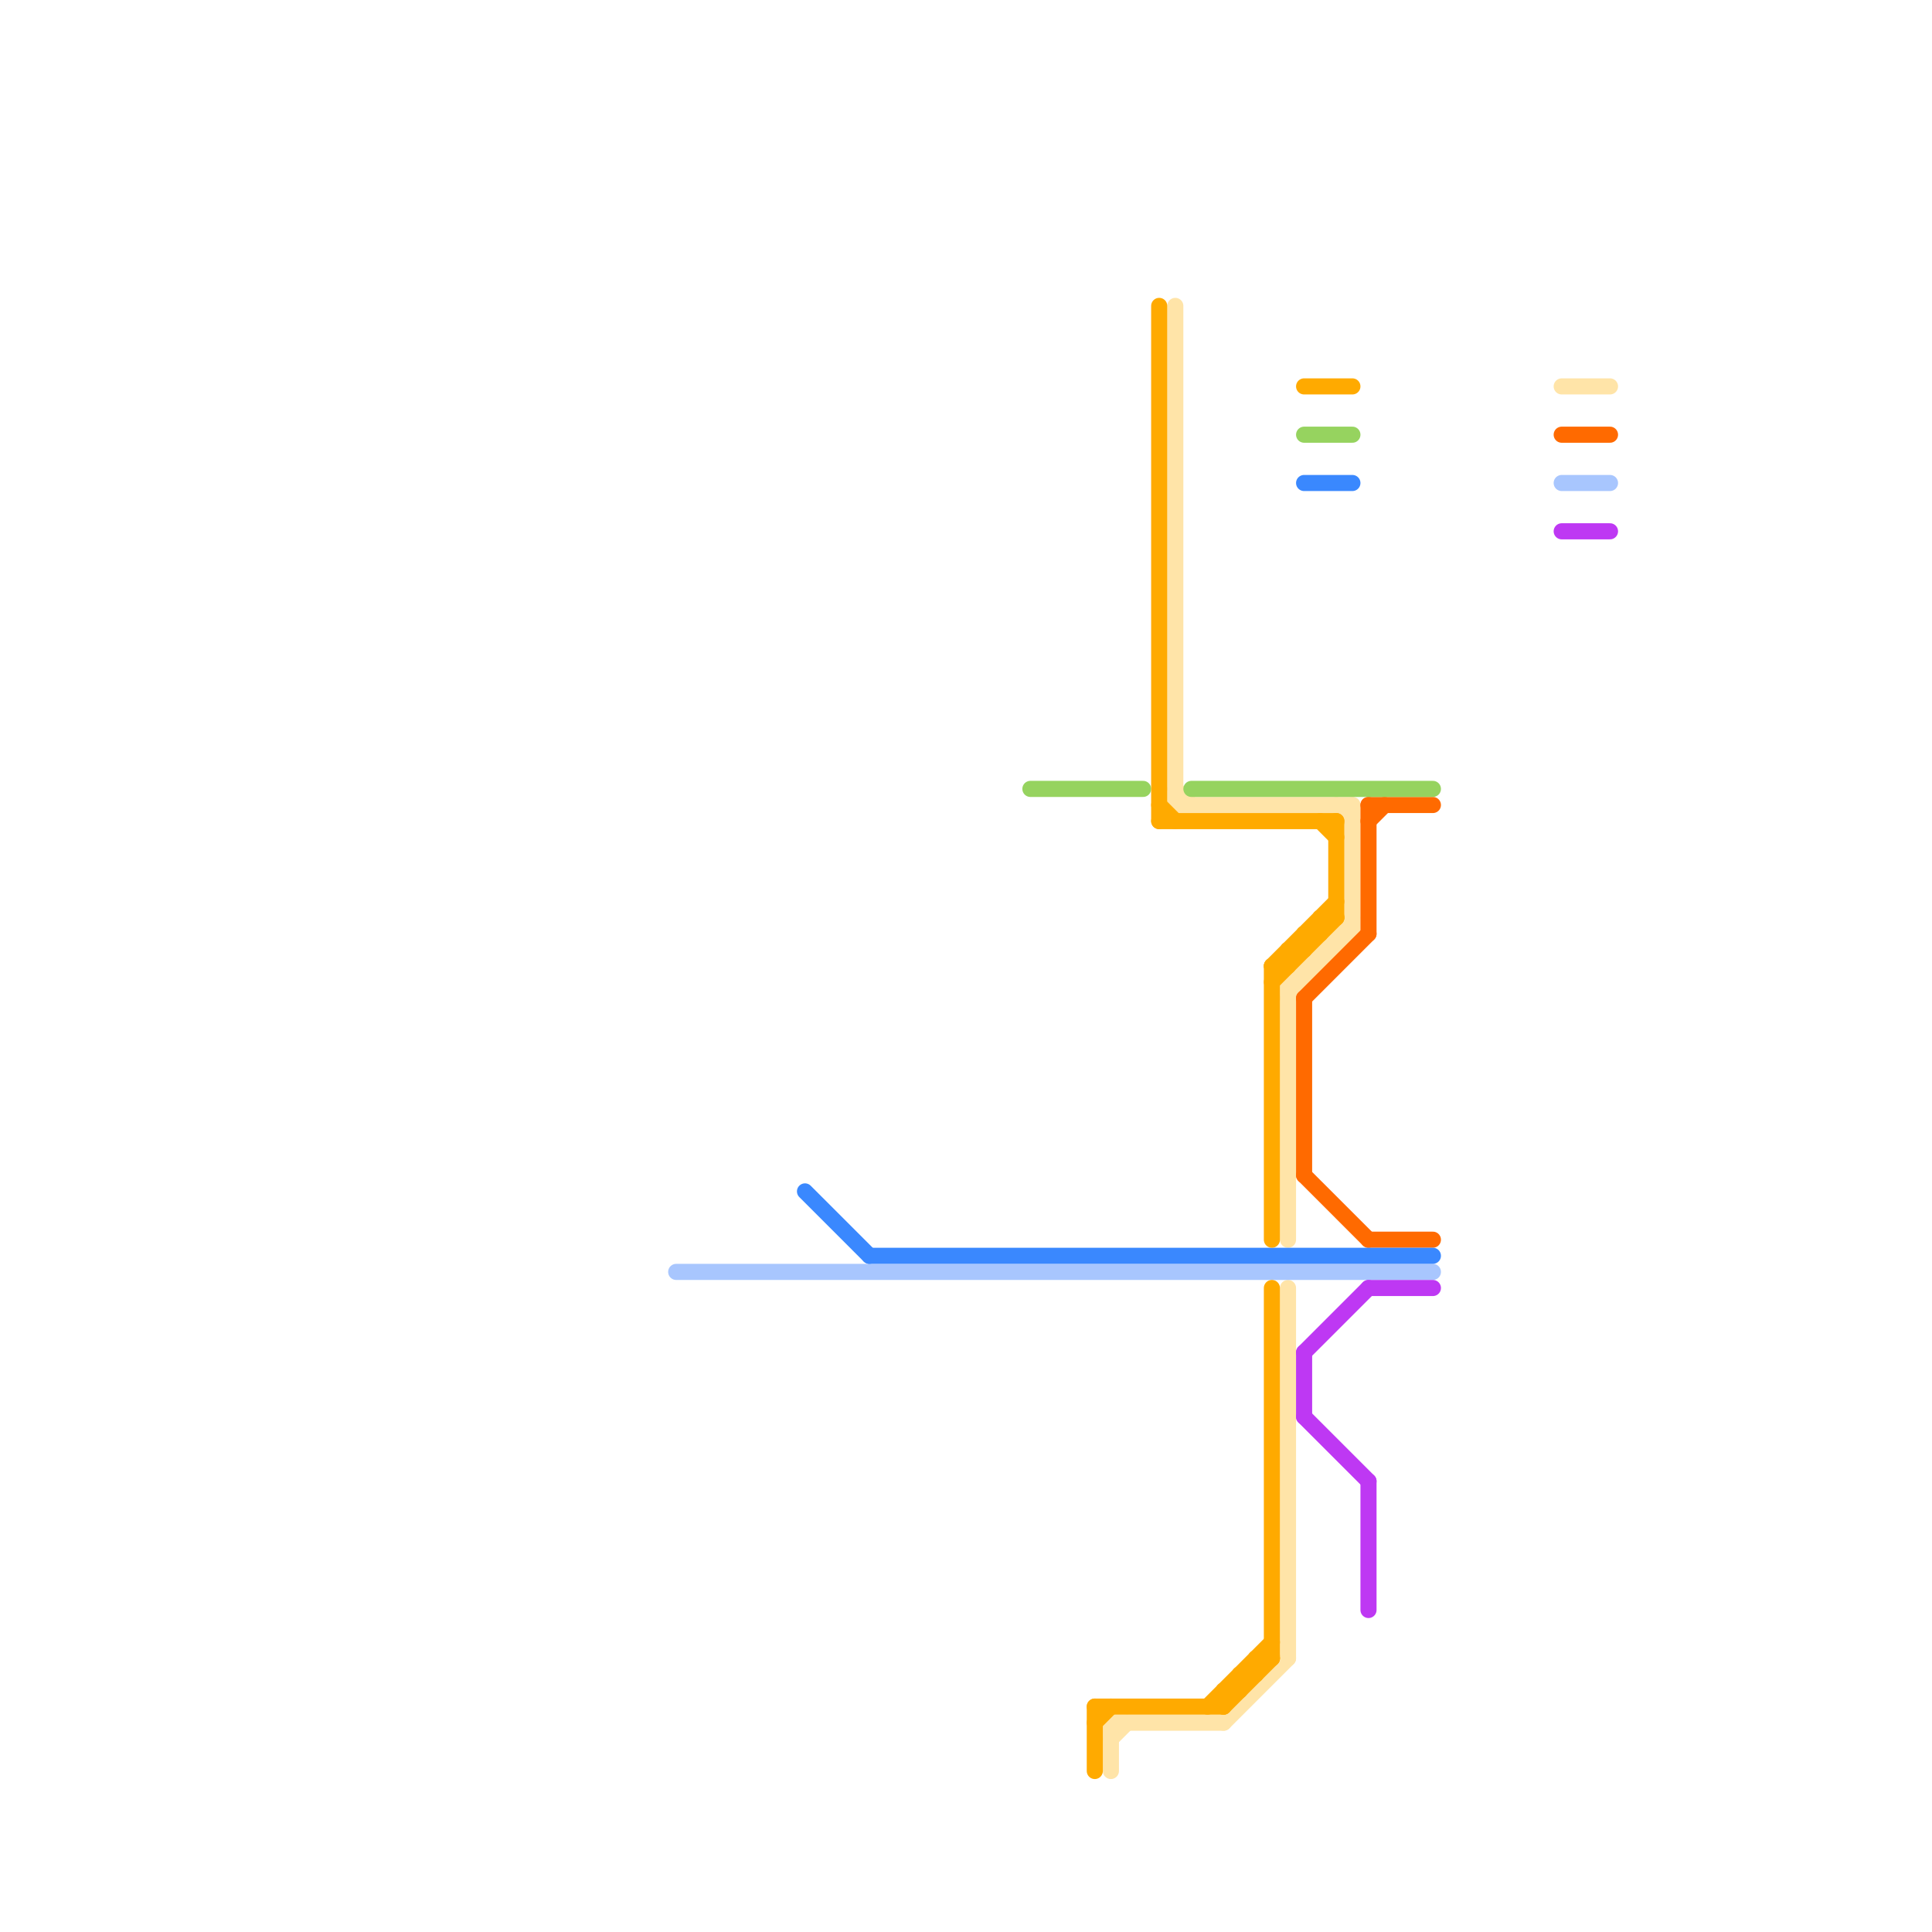 
<svg version="1.1" xmlns="http://www.w3.org/2000/svg" viewBox="0 0 120 120">
<style>text { font: 1px Helvetica; font-weight: 600; white-space: pre; dominant-baseline: central; } line { stroke-width: 1; fill: none; stroke-linecap: round; stroke-linejoin: round; } .c0 { stroke: #ffe4a8 } .c1 { stroke: #ff6a00 } .c2 { stroke: #a8c6fe } .c3 { stroke: #be38f3 } .c4 { stroke: #3a88fe } .c5 { stroke: #96d35f } .c6 { stroke: #ffaa00 }</style><defs><g id="wm-xf"><circle r="1.2" fill="#000"/><circle r="0.9" fill="#fff"/><circle r="0.6" fill="#000"/><circle r="0.3" fill="#fff"/></g><g id="wm"><circle r="0.6" fill="#000"/><circle r="0.3" fill="#fff"/></g></defs><line class="c0" x1="82" y1="59" x2="82" y2="60"/><line class="c0" x1="82" y1="59" x2="83" y2="59"/><line class="c0" x1="73" y1="49" x2="74" y2="50"/><line class="c0" x1="97" y1="24" x2="100" y2="24"/><line class="c0" x1="80" y1="62" x2="84" y2="58"/><line class="c0" x1="73" y1="50" x2="84" y2="50"/><line class="c0" x1="83" y1="50" x2="84" y2="51"/><line class="c0" x1="81" y1="60" x2="82" y2="60"/><line class="c0" x1="80" y1="61" x2="81" y2="61"/><line class="c0" x1="73" y1="19" x2="73" y2="50"/><line class="c0" x1="80" y1="61" x2="84" y2="57"/><line class="c0" x1="76" y1="107" x2="80" y2="103"/><line class="c0" x1="69" y1="107" x2="76" y2="107"/><line class="c0" x1="81" y1="60" x2="81" y2="61"/><line class="c0" x1="83" y1="58" x2="84" y2="58"/><line class="c0" x1="69" y1="107" x2="69" y2="110"/><line class="c0" x1="80" y1="61" x2="80" y2="77"/><line class="c0" x1="80" y1="80" x2="80" y2="103"/><line class="c0" x1="83" y1="58" x2="83" y2="59"/><line class="c0" x1="84" y1="50" x2="84" y2="58"/><line class="c0" x1="69" y1="108" x2="70" y2="107"/><line class="c1" x1="85" y1="50" x2="89" y2="50"/><line class="c1" x1="81" y1="62" x2="81" y2="73"/><line class="c1" x1="81" y1="73" x2="85" y2="77"/><line class="c1" x1="97" y1="27" x2="100" y2="27"/><line class="c1" x1="85" y1="50" x2="85" y2="58"/><line class="c1" x1="81" y1="62" x2="85" y2="58"/><line class="c1" x1="85" y1="51" x2="86" y2="50"/><line class="c1" x1="85" y1="77" x2="89" y2="77"/><line class="c2" x1="42" y1="79" x2="89" y2="79"/><line class="c2" x1="97" y1="30" x2="100" y2="30"/><line class="c3" x1="81" y1="84" x2="85" y2="80"/><line class="c3" x1="81" y1="88" x2="85" y2="92"/><line class="c3" x1="85" y1="92" x2="85" y2="100"/><line class="c3" x1="81" y1="84" x2="81" y2="88"/><line class="c3" x1="97" y1="33" x2="100" y2="33"/><line class="c3" x1="85" y1="80" x2="89" y2="80"/><line class="c4" x1="81" y1="30" x2="84" y2="30"/><line class="c4" x1="54" y1="78" x2="89" y2="78"/><line class="c4" x1="50" y1="74" x2="54" y2="78"/><line class="c5" x1="64" y1="49" x2="71" y2="49"/><line class="c5" x1="74" y1="49" x2="89" y2="49"/><line class="c5" x1="81" y1="27" x2="84" y2="27"/><line class="c6" x1="76" y1="105" x2="77" y2="105"/><line class="c6" x1="81" y1="58" x2="81" y2="59"/><line class="c6" x1="68" y1="106" x2="68" y2="110"/><line class="c6" x1="79" y1="60" x2="80" y2="60"/><line class="c6" x1="76" y1="105" x2="76" y2="106"/><line class="c6" x1="78" y1="103" x2="79" y2="103"/><line class="c6" x1="79" y1="60" x2="79" y2="77"/><line class="c6" x1="72" y1="50" x2="73" y2="51"/><line class="c6" x1="82" y1="51" x2="83" y2="52"/><line class="c6" x1="77" y1="104" x2="78" y2="104"/><line class="c6" x1="78" y1="103" x2="78" y2="104"/><line class="c6" x1="79" y1="60" x2="83" y2="56"/><line class="c6" x1="77" y1="104" x2="77" y2="105"/><line class="c6" x1="80" y1="59" x2="81" y2="59"/><line class="c6" x1="75" y1="106" x2="79" y2="102"/><line class="c6" x1="76" y1="106" x2="79" y2="103"/><line class="c6" x1="79" y1="80" x2="79" y2="103"/><line class="c6" x1="79" y1="61" x2="83" y2="57"/><line class="c6" x1="80" y1="59" x2="80" y2="60"/><line class="c6" x1="82" y1="57" x2="83" y2="57"/><line class="c6" x1="72" y1="51" x2="83" y2="51"/><line class="c6" x1="68" y1="107" x2="69" y2="106"/><line class="c6" x1="82" y1="57" x2="82" y2="58"/><line class="c6" x1="83" y1="51" x2="83" y2="57"/><line class="c6" x1="81" y1="24" x2="84" y2="24"/><line class="c6" x1="72" y1="19" x2="72" y2="51"/><line class="c6" x1="68" y1="106" x2="76" y2="106"/><line class="c6" x1="81" y1="58" x2="82" y2="58"/>
</svg>
